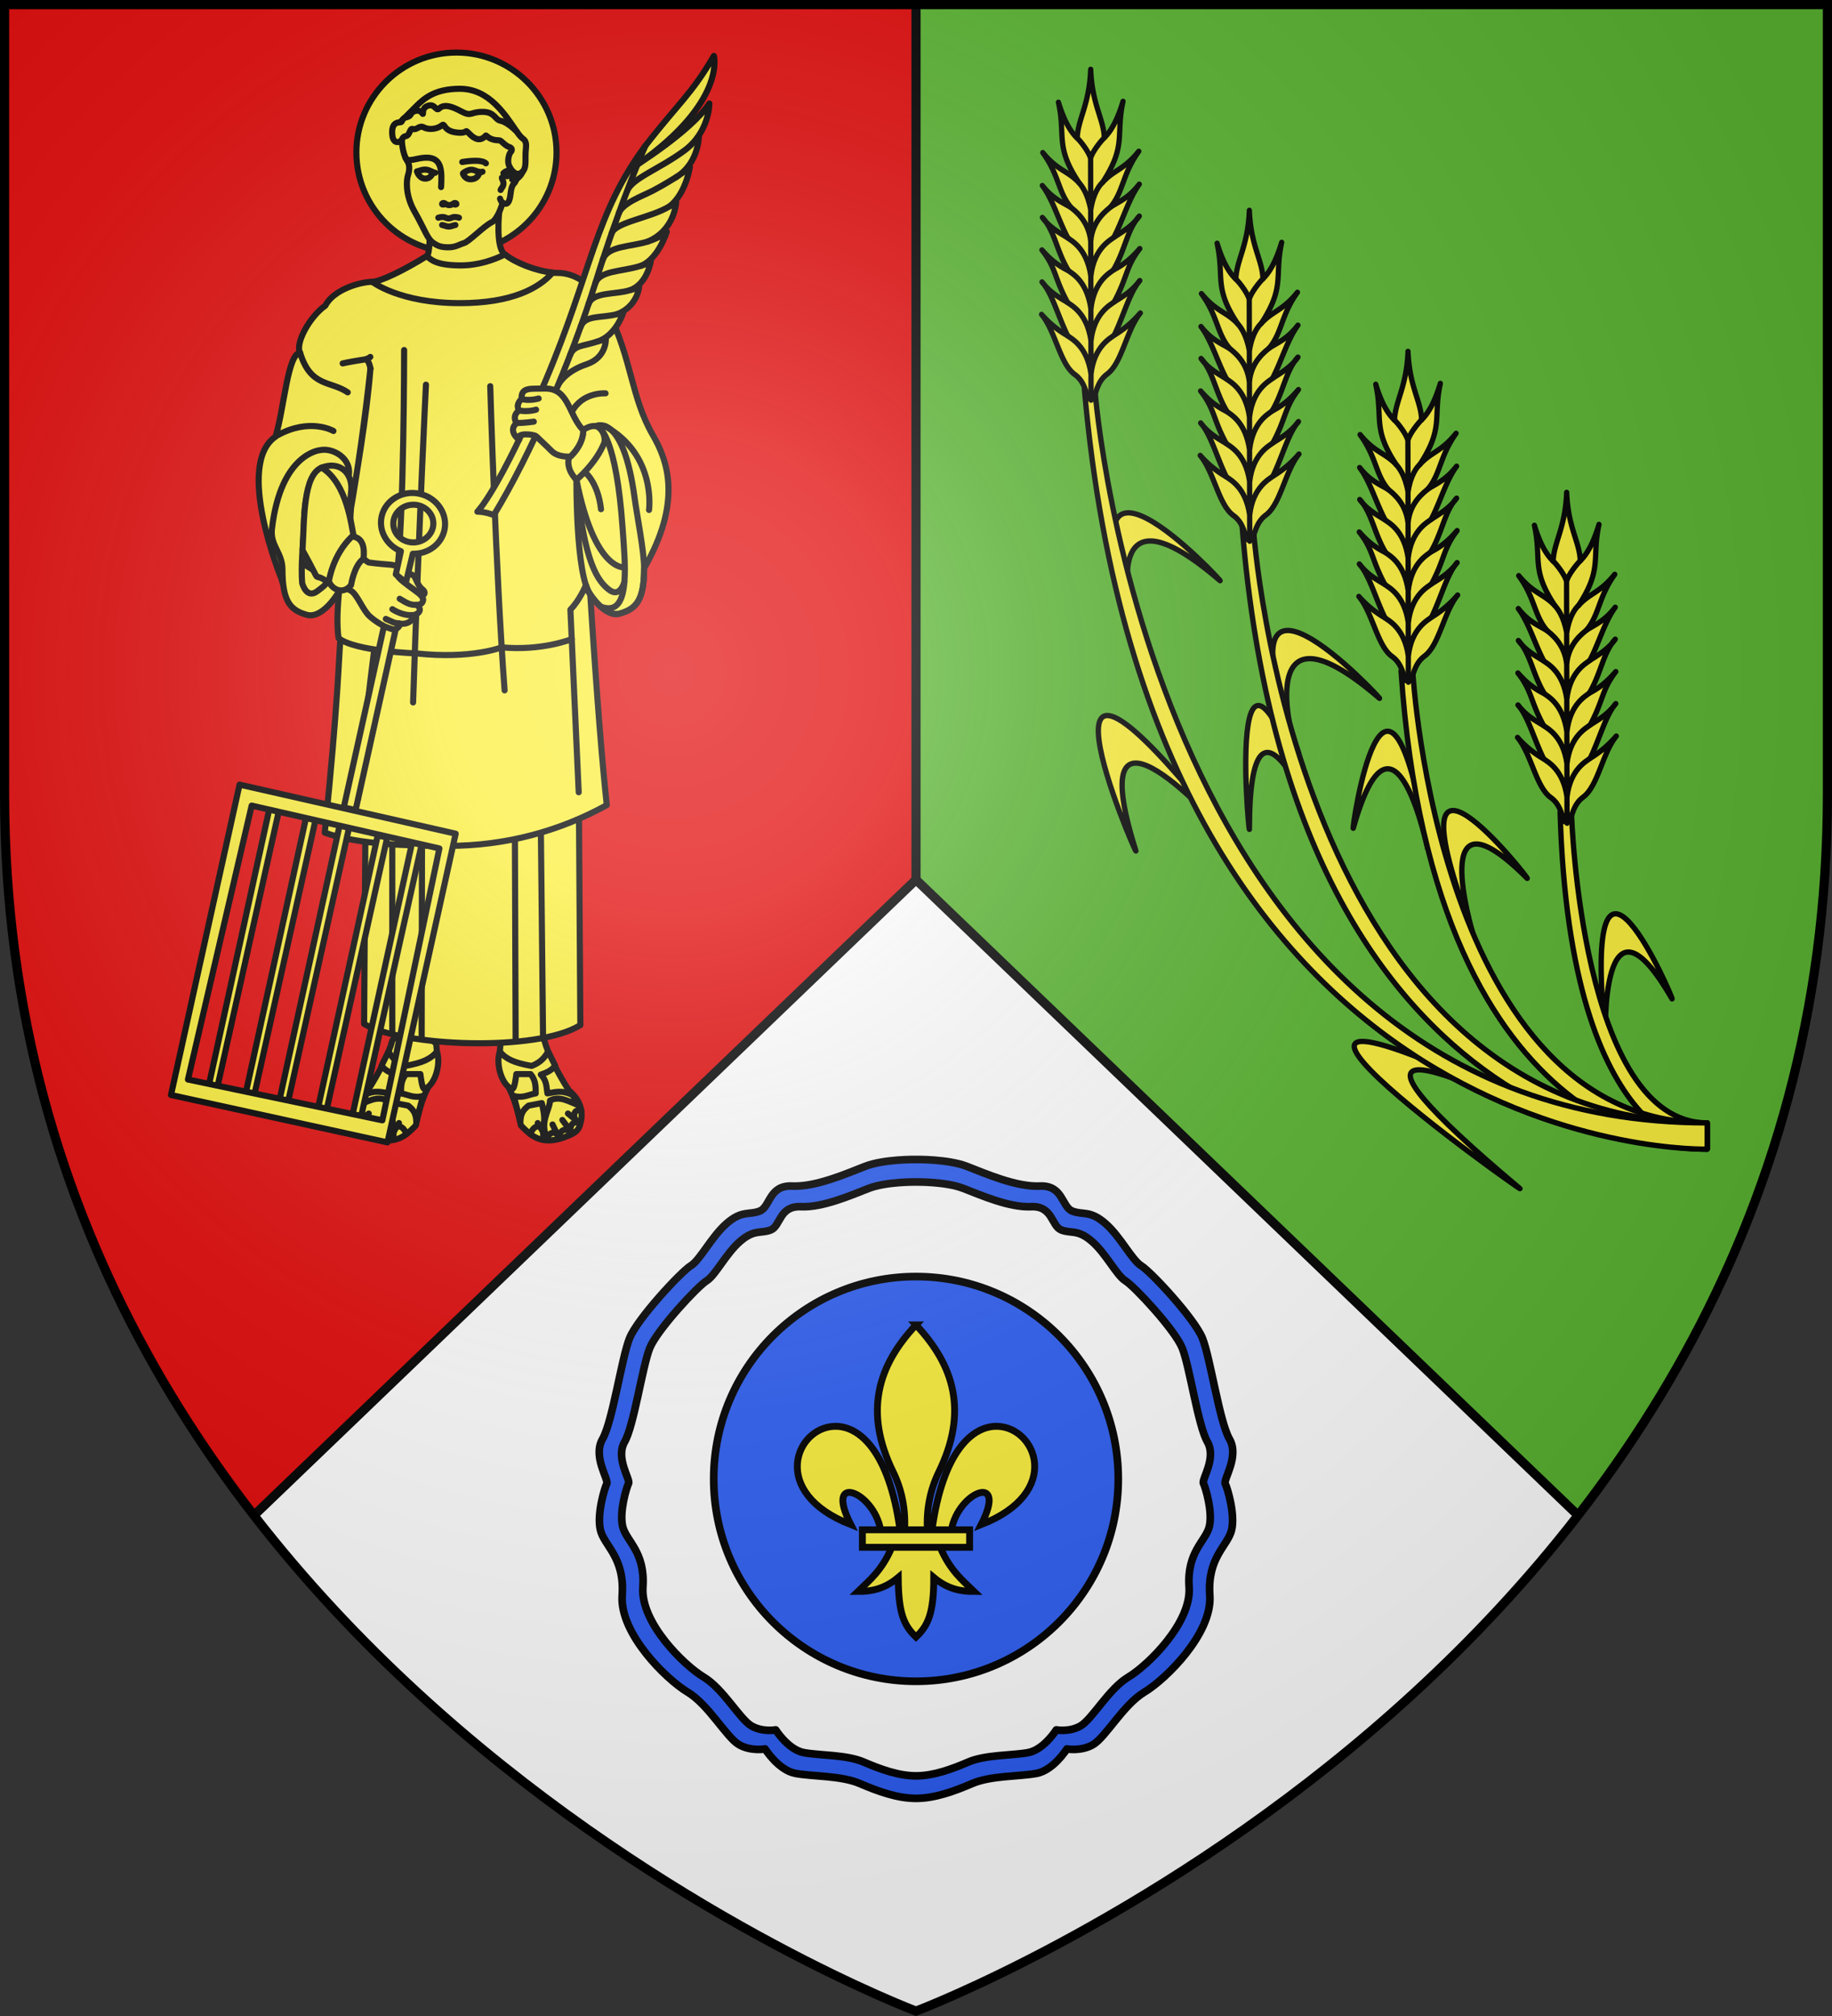 <svg xmlns="http://www.w3.org/2000/svg" xmlns:xlink="http://www.w3.org/1999/xlink" width="600" height="660" viewBox="-300 -300 600 660"><rect x="-300" y="-300" width="600" height="660" fill="#333333" stroke="none"/><radialGradient id="d" cx="-80" cy="-80" r="405" gradientUnits="userSpaceOnUse"><stop offset="0" stop-color="#fff" stop-opacity=".31"/><stop offset=".19" stop-color="#fff" stop-opacity=".25"/><stop offset=".6" stop-color="#6b6b6b" stop-opacity=".125"/><stop offset="1" stop-opacity=".125"/></radialGradient><path fill="#5ab532" d="M-298.5-298.5h597V-40C298.5 246.31 0 358.5 0 358.5S-298.5 246.31-298.5-40z"/><path fill="#fcef3c" stroke="#000" stroke-linecap="round" stroke-linejoin="round" stroke-width="1.75" d="M125.286-53.544c-1.203 1.104-17.384-55.614 26.52-17.83 1.279.885-56.045-60.9-26.52 17.83m42.29 31.231c.231 1.943-10.816-54.704-24.368-6.526-.665 1.406 10.552-76.41 24.369 6.526m-94.502-69.75c-1.203 1.105-17.385-55.612 26.519-17.829 1.28.885-56.044-60.9-26.52 17.83m27.638 64.133s-47.848-54.159-28.683 6.52c.306 2.046-42.079-96.211 28.683-6.52m31.216-.552s-22.73-56.649-22.73 0c-.25 1.842-8.644-92.136 22.73 0m50.415 33.878s-15.453-51.105 17.84-17.83c1.279.885-47.364-60.9-17.84 17.83m43.419 34.223s-1.693-53.36 21.848-12.608c1.006 1.186-29.98-71.077-21.849 12.608m-22.12 24.092-3.319.221c-29.153-14.588-68.263-29.96-2.544 25.162 2.432 2.262-127.13-89.458 5.862-25.383"/><path fill="#fcef3c" stroke="#000" stroke-linecap="round" stroke-linejoin="round" stroke-width="1.75" d="M214.685-33.62s3.031 101.238 44.44 101.238v8.588s-44.974.92-48.175-110.331z"/><path fill="#fcef3c" stroke="#000" stroke-linecap="round" stroke-linejoin="round" stroke-width="1.75" d="M162.729-79.74s8.3 147.358 96.396 147.358v8.588s-89.486 3.141-100.268-156.582z"/><path fill="#fcef3c" stroke="#000" stroke-linecap="round" stroke-linejoin="round" stroke-width="1.75" d="M110.508-126.856s13.09 194.474 148.617 194.474v8.588s-135.754 4.72-152.343-204.25z"/><path fill="#fcef3c" stroke="#000" stroke-linecap="round" stroke-linejoin="round" stroke-width="1.75" d="M58.66-171.743s18.311 239.36 200.465 239.36v8.589S77.44 81.19 55.145-172.643z"/><g id="a" stroke="#000" stroke-linecap="round" stroke-linejoin="round" stroke-width="1.444"><path d="M71.72 77.905c.809-2.403 1.22-4.216 3.22-5.667 3.487-2.53 4.445-10.128 7.736-14.091a24 24 0 0 1-6.183 5.064c2.269-4.685 3.579-9.96 5.975-12.637-2.011 2.606-4.042 3.631-6.07 4.874 3.114-5.72 2.654-8.13 5.987-12.337-1.522 1.698-3.174 3.383-6.277 4.906 2.772-4.592 3.174-9.372 6.069-12.479-1.654 2.328-4.054 3.61-6.028 4.85 2.166-4.126 3.473-9.016 5.945-12.304-2.523 3.187-4.62 3.873-6.833 5.24 3.067-3.563 2.765-7.644 6.628-12.92-3.564 4.322-5.857 4.22-8.572 7.122 5.68-8.577 2.979-10.84 4.665-18.818-1.343 4.498-2.832 6.936-4.39 8.422-.203-4.446-3.007-7.673-3.438-15.998-.23 8.325-2.955 11.552-3.05 15.998-1.594-1.486-3.142-3.924-4.594-8.422 1.88 7.977-.768 10.241 5.121 18.818-2.785-2.903-5.076-2.8-8.744-7.121 3.99 5.275 3.787 9.356 6.94 12.919-2.245-1.367-4.359-2.053-6.96-5.24 2.553 3.288 3.978 8.178 6.243 12.303-2.004-1.239-4.434-2.52-6.145-4.849 2.97 3.107 3.489 7.887 6.372 12.48-3.14-1.525-4.833-3.209-6.396-4.907 3.434 4.207 3.033 6.618 6.285 12.337-2.058-1.243-4.113-2.268-6.187-4.874 2.46 2.676 3.899 7.952 6.281 12.637a24.8 24.8 0 0 1-6.305-5.064c3.387 3.963 4.528 11.562 8.077 14.091 2.035 1.451 2.49 3.264 3.358 5.667z" style="fill:#fcef3c;fill-rule:evenodd;stroke:#000;stroke-width:1.263;stroke-linecap:round;stroke-linejoin:round" transform="matrix(-1.367 .019 .018 1.403 153.092 -280.214)"/><path fill="none" stroke-width="1.263" d="M71.01 72.233c.855-6.67 4.764-8.4 5.483-9.022m-5.577 1.258c.855-6.67 4.764-8.4 5.483-9.021m-5.562 1.591c.855-6.67 4.552-8.4 5.271-9.021m-5.355 1.391c.855-6.67 4.678-8.4 5.396-9.022m-5.477.875c.429-4.95 3.87-7.316 4.589-7.938m-4.684.609c.69-4.055 2.188-5.785 2.74-6.407m-2.865-5.567c.264-1.44 2.422-4.206 3.14-4.828M71.01 72.233c-.856-6.67-4.971-8.4-5.69-9.022m5.596 1.258c-.856-6.67-4.971-8.4-5.69-9.021m5.611 1.591c-.855-6.67-4.782-8.4-5.5-9.021m5.416 1.391c-.856-6.67-4.924-8.4-5.642-9.022m5.56.875c-.429-4.95-4.125-7.316-4.843-7.938m4.75.609c-.69-4.055-2.228-5.785-2.947-6.407m2.82-5.567c-.263-1.44-2.629-4.206-3.347-4.828m3.98 61.174-.632-56.347" transform="matrix(-1.367 .019 .018 1.403 153.092 -280.214)"/></g><use xlink:href="#a" width="100%" height="100%" stroke-width=".866" transform="translate(51.963 46.166)"/><use xlink:href="#a" width="100%" height="100%" stroke-width=".866" transform="translate(103.926 92.331)"/><use xlink:href="#a" width="100%" height="100%" stroke-width=".866" transform="translate(155.889 138.497)"/><path fill="#e20909" d="M-298.5-298.5H0v657S-298.5 246.31-298.5-40z"/><use xlink:href="#c" width="100%" height="100%" transform="matrix(-1 0 0 1 -293.215 0)"/><g id="c"><path d="M-121.711 40.634c1.091 4.23 4.507 10.904 8.017 16.331 3.79 3.122 4.869 7.037 3.78 10.84-.575 3.016-3.169 3.715-5.821 4.719-7.162 2.365-10.436-.753-13.659-4.06-1.193-5.333-2.379-10.665-6.18-15.998-1.406-3.302-.797-7.106-.5-10.832l9.185-7z" style="fill:#fcef3c;fill-rule:evenodd;stroke:#000;stroke-width:2;stroke-linecap:round;stroke-linejoin:round"/><path d="M-120.454 44.3c-1.102 1.67-2.206 3.422-5.433 4.666-5.92-1.03-8.44-2.344-10.421-4.666-1.468 4.211.842 11.301 4.075 12.165.806.216 1.336-4.832 1.336-4.832h4.677c1.75 2.11 1.646 4.221 1.67 6.332-2.34.36-4.053 1.655-7.182.833l2.171 8.333c.086-2.886 1.255-4.053 2.672-5.166l4.343-.834c1.9 7.98-.397 5.748.668 11.832h1.336c-3.146-5.13.697-9.756.668-12.665 3.23-1.737 6.458.508 9.687 1.667l-2.338-3.5c-3.677-1.745-5.773-.861-8.184-.5-.371-2.055-.138-4.11-2.171-6.166 2.493-.767 3.964-1.788 4.677-3z" style="fill:#fcef3c;fill-rule:evenodd;stroke:#000;stroke-width:2;stroke-linecap:round;stroke-linejoin:round"/><path fill="none" stroke="#000" stroke-linecap="round" stroke-linejoin="round" stroke-width="2" d="m-110.097 67.708-3.89-3.158m1.35 6.365-3.188-4.256m-1.21 5.638-2.004-4.166m-4.845-.462c.985 1.864 2.666 3.724 2.713 5.276"/><path fill="none" stroke="#000" stroke-linecap="round" stroke-linejoin="round" stroke-width="2" d="M-109.614 63.64c-2.825-.85-2.667 2.347-1.687 3.28m-10.516 5.5c-.46-5.803-3.908-3.613-4.428-1.076m9.084.622c-1.483-2.545-3.729-.264-3.65 1.085m7.534-2.043c-1.484-2.545-3.73-.264-3.652 1.084m6.742-4.17c-2.482-1.592-3.44 1.46-2.756 2.625"/></g><g stroke="#000" stroke-linecap="round" stroke-linejoin="round" stroke-width="2"><path fill="#fcef3c" fill-rule="evenodd" d="m-180.252-39.08-.498 74.296c12.153 7.333 56.492 9.343 70.82.383l-.499-76.594z"/><path fill="none" d="m-122.897-31.78.748 71.255m-9.227-69.341.25 70.354m-30.657-70.69-.119 70.149m-9.622-73.666v71.91"/><g fill="#fcef3c"><path d="M-183.279-250.092c0 18.032 14.703 32.702 32.775 32.702s32.775-14.67 32.775-32.702-14.703-32.702-32.775-32.702-32.775 14.67-32.775 32.702M-188.516-90.659c-.536 5.638-.626 19.293-5.125 63.267 11.233 3.986 27.893 4.31 40.49 4.31 18.814 0 36.495-4.843 51.88-13.343-1.298-11.964-3.107-32.787-5.417-69.004-.534-.727-1.005-1.76-1.42-3.023z"/><path d="M-178.676-179.35c-2.5 31.875-12.845 71.768-10.444 88.26 5.448 4.352 25.407 4.998 25.407 4.998 18.08 1.976 27.986-1.977 27.986-1.977 13.375 1.234 22.977-2.705 22.977-2.705l-.44-9.651c3.097-3.09 5.082-8.027 5.082-8.027.415 1.263.886 2.296 1.42 3.023 0 0 4.83 7.666 9.659 6.301 5.332-1.507 7.987-4.263 7.987-14.827 12.445-21.684 7.83-35.004 2.88-43.554-7.246-12.51-6.874-25.02-14.675-40.403-5.48-10.805-12.631-12.726-16.315-12.726-5.82 0-14.169-3.177-17.74-6.27-2.817-2.44-1.618-13.653-1.618-13.653l-22.746 7.259s.019 6.547-.929 7.135c-7.616 4.726-15.293 8.433-17.893 8.433-4.025 0-12.755 2.595-15.356 7.784-5.24 3.685-9.985 12.492-8.28 15.438-4.083.335-5.169 17.943-8.03 27.453-13.48 9.216 1.883 46.45 1.883 46.45 2.292 9.276 12.34 12.108 17.372-.755 2-.382 8.13-33.805 11.813-67.987z"/></g><path fill="none" d="M-178.676-179.35s-.455-2.993-1.755-2.993m67.681 91.569 2.285 50.15m-97.45-76.04c.416-1.038-3.63-22.13 13.16-31.032m3.967-11.202s-7.599-4.51-18.373 1.43m21.393-23.556s1.393-.392 7.337-1.319c0 0 1.21-.302 1.714-.805m11.076-2.258s0 56.286-2.431 73.8m-31.642-72.906c3.482 11.33 9.9 9.085 15.6 12.963m46.672-2.021s1.733 59.554 4.705 99.586m-25.756-100.08s-2.23 44.356-4.21 104.033m63.03-101.192s-7.615-.556-11.051 6.116m25.292 32.063s2.524-18.086-14.465-27.484m-6.605 15.009s4.352 3.332 5.343 12.228m7.554 19.027s-9.658 1.235-15.603-28.665M-177.434-87.328c-1.446 11.309-3.756 30.456-5.35 48.928"/><path fill="#fcef3c" d="M-128.792-243.874c-.558 1.529-2.084 2.547-2.084 2.547-.159.568-.45 1.092-.796 1.438-1.3 1.297-.883 3.938-1.625 5.652-.743 1.715-2.09.603-2.09.603-.836 2.965-2.322 5.791-3.483 6.348-2.628 1.258-7.522 6.393-9.148 6.857-1.626.463-2.694 1.39-5.155 1.39-2.46 0-3.436-.464-4.783-1.344-2.145-1.402-2.554-3.753-6.362-10.518-3.123-5.548-2.46-10.379-2.136-11.444.325-1.065.976-3.29-.175-4.978-1.649-2.421-1.782-6.874-1.782-6.874l-.55-5.755 5.34-5.328c2.646-2.642 6.222-5.653 14.21-5.653 9.752 0 14.926 8.646 18.654 14.006z"/><path fill="#fcef3c" d="M-133.25-245.727c-.734-1.522 0-3.939.418-4.356s.929-1.39-.419-1.807c-1.346-.417-2.646-2.178-3.204-2.178-3.583 0-4.199-1.825-4.458-1.529-1.764 2.019-3.599 1.135-5.154-.417-2.288-2.282 0 0-4.69-.649-4.1-.566-3.44-3.2-4.505-2.316-1.428 1.185-4.18 1.621-5.897.694-1.577-.85-2.276.973-3.623.51-1.128-.388-.835 2.132-2.413 2.365-.917.135-1.215 1.212-1.215 1.212-1.424 1.421-2.821.57-3.058-1.214-.549-4.114 1.36-4.54 2.507-4.54 1.01 0 .233-1.252 2.136-1.668 1.623-.356 1.13-1.359 2.345-1.877 2.013-.857 2.717.533 2.95.765.231.231-.419-1.761 1.439-2.549 2.57-1.09 2.833 1.9 3.9.834 1.795-1.79 4.758-.41 7.291.927 3.452 1.822 2.864.139 6.92.139 4.086 0 3.993 2.548 5.943 2.92 1.587.3 3.607 1.856 5.281 3.534.656.943 1.342 1.862 2.103 2.396 1.115.78 1.01 2.112.855 3.567-.297 2.79.376 5.723-.994 7.09-.883.88-2.693 1.807-4.459-1.853z"/><g fill="none"><path d="M-136.222-234.97s.24 1.032.836 1.335M-148.378-243.23c0-.183 1.785-1.354 3.023-1.2.763.095 1.901.698 2.383.741 0 0-.184 2.224-2.707 2.377-2.04.123-2.7-1.736-2.7-1.919zm-9.832-.398c-.71-.367-1.87-1.093-3.398-.779-.753.155-1.343.46-1.825.504 0 0 .664 2.376 2.707 2.376s2.516-2.1 2.516-2.1z"/><path d="M-135.619-241.836c0 .649.511.904.511 1.923s-.735 1.506-.93 2.109m-22.172-5.823c.304.158.548.257.75.186m15.484-.339s-.3.21-.997.091m-6.717 14.966c-.746-.216-1.527-.371-2.238-.062-.71.31-1.136.31-1.136.31s-.427 0-1.136-.31c-.711-.309-1.493-.155-2.239.062m5.573 2.394c-.42 0-1.294.494-2.167.494s-1.747-.494-2.167-.494m3.953-6.973c0 .37.723.355.723.1 0-.182-.104-.34-.508-.34-.44 0-.882.695-1.83.695s-1.39-.695-1.83-.695c-.404 0-.508.158-.508.34 0 .255.722.27.722-.1m-1.063-5.445c.248-4.942.434-9.637-4.705-9.637-3.53 0-6.017 1.756-6.949.032m18.59 1.39s6.16-1.144 7.738.431m6.92 4.232c.302-.301 1.95-.834 1.695 1.088m1.376-.116c.737-1.566-2.026-4.192-4.256-1.968"/></g><g fill="#fcef3c"><path d="M-149.349-200.753c16.925 0 25.895-4.869 30.313-9.985-5.48-.545-12.31-3.261-15.612-5.968-3.545 1.775-8.605 3.597-14.453 3.597-7.678 0-9.737-1.714-11.083-3.058-7.616 4.726-15.294 8.433-17.894 8.433 0 0 8.916 6.981 28.729 6.981zM-71.396-259.071l.314 3.051s.244 9.304-7.434 14c0 0 3.344-2.224 4.459-3.337 0 0-1.24 8.65-6.564 12.85 0 0 1.633-.919 2.074-1.359 0 0-.372 9.267-9.38 12.973 0 0 4.41-1.343 6.315-3.243 0 0-2.786 9.081-8.637 11.213 0 0 2.577-.719 3.39-1.53 0 0-1.115 7.46-6.826 9.453 0 0 2.484-.58 3.018-1.112 0 0-.48 6.348-7.167 8.943 0 0 1.3-.34 2.044-.71 0 0-2.354 7.752-8.576 9.698 0 0 1.92-.525 2.786-.895 0 0 .348 6.123-6.362 8.355-5.572 1.853-8.57 5.094-9.461 7.214l-.291-2.488 15.278-46.102 5.386-13.066 1.858-4.516 8.637-7.855z"/><path d="M-67.68-266.114s.085 9.352-8.266 15.475c-8.388 6.15-17.077 9.006-18.725 13.266l-.5-2.306 2.407-5.5s18.954-11.668 25.083-20.935"/><path d="M-66.195-281.682s4.054 14.999-24.746 35.344l-1.823 1.16 4.094-7.036c10.773-13.9 15.024-16.719 22.475-29.469"/><path d="M-143.653-132.488s7.059-6.857 22.29-42.812c15.232-35.955 16.161-54.674 32.693-76.914 0 0-7.987 17.977-16.16 44.295-8.173 26.317-21.362 56.712-33.436 76.543 0 0-2.786-1.112-5.387-1.112"/></g><g fill="none"><path d="M-104.366-188.181c-4.644 1.575-7.636 1.127-8.916 4.412m15.448-13.4c-5.14 1.39-10.548.178-11.994 4.142M-93.686-205c-4.736 1.528-12.156.452-13.572 4.582m17.009-12.505c-6.316 1.946-13.447 1.429-14.836 5.817m17.158-13.787c-5.82 1.792-13.13 1.347-14.67 5.963m21.976-17.577c-6.254 3.892-17.763 5.169-19.047 8.882m21.152-18.396s-4.334 2.718-7.678 4.448c-3.343 1.73-9.908 4.03-11.155 7.41M-95.495-109.532c-.491 6.149-2.415 10.23-7.812 8.105"/><path d="M-103.53-159.732s5.365 3.067 7.43 32.495c.399 5.691 1.024 12.453.605 17.705v-.007s-1.348 5.379-4.94 2.69c-3.59-2.69-8.42-8.65-10.773-36.08 0 0-.248 31.014 4.52 37.5 0 0 4.83 7.667 9.659 6.302 5.331-1.507 7.986-4.263 7.986-14.827 0-5.622-2.352-17.36-3.095-22.92-3.81-28.513-12.78-23.594-12.78-23.594.493.095.969.318 1.388.736"/></g><g fill="#fcef3c"><path d="M-103.53-159.732c2.042 2.039 1.486 4.572 1.486 4.572-2.725 6.92-9.164 12.23-9.164 12.23s-3.468-3.211-2.477-7.165c0 0 4.707-3.706 4.707-9.144 0 0 2.152-1.6 4.06-1.232.493.095.969.32 1.388.739"/><path d="M-108.978-159.238s-1.518-1.05-3.746-5.869c-2.23-4.818-4.07-7.888-9.195-7.69-4.088.156-7.533-.593-7.245 3.406 0 0-2.136 1.684-.835 3.786 0 0-2.462 1.472-.836 4.112 0 0-3.065 2.317.836 5.468-1.393-2.502 4.922-1.853 5.665-1.112s2.833 2.64 5.016 4.819 6.143 1.775 6.143 1.775c1.218-1.14 4.197-4.37 4.197-8.695zM-170.718-110.892l-16.7 75.254 3.885.821 16.475-74.226"/><path d="M-170.037-111.94c1.114 2.756 8.502 5.9 8.64 8.268-.155 1.008-.58 1.693-2.217 1.67 2.395 1.53.517 3.558-1.78 3.386 1.535.731-.508 3.447-4 2.71.94.331-.548 2.292-2.119 1.909-1.007-.387-1.713-.546-2.604-.968-1.626-.839-3.388-2.007-4.668-3.146-2.391-2.03-4.099-7.205-6.31-8.526-6.787-3.235-16.022-8.623-22.89-13.99-.827-7.771 3.372-11.782 3.871-19.27 10.904 7.516 20.13 21.428 24.877 24.05 7.345.994 7.961.32 9.886 1.686 1.97 1.763 3.452 1.766 4.932 2.66.618.764 1.23 3.285 2.735 4.393 1.143.884.969 1.893-.31 2.17-1.37-1.583-7.23-4.91-8.043-7.001z"/></g><path fill="none" d="M-169.297-95.911c-1.815-.067-2.464-.695-4.341-1.469m8.64-1.245c-2.119.176-4.765-.791-6.495-1.934m7.805-1.436c-2.12.147-3.532-.864-5.405-1.98m45.501-65.56s-3.07.929-5.572.143m4.737 3.5s-2.415.842-5.573.286m4.83 3.65s-3.158.463-5.666.463"/><g fill="#fcef3c"><path d="M-164.781-138.613c-4.877-.083-9.25 3.1-10.243 7.78-1.002 4.723 1.756 9.431 6.322 11.293l-1.665 7.57 3.31 2.65 2.255-9.4c4.93.144 9.367-3.058 10.369-7.78 1.135-5.35-2.567-10.662-8.24-11.86-.71-.15-1.412-.241-2.108-.253zm-.106 3.848c3.612-.144 6.671 2.505 6.808 5.91.136 3.404-2.69 6.29-6.302 6.434s-6.671-2.504-6.807-5.909c-.138-3.405 2.69-6.29 6.301-6.435M-176.3-26.48l-19.788 90.35 2.8.612 20.1-90.281zm11.257 2.364-19.789 90.35 2.801.613 20.1-90.282zm-34.726-8.188-19.789 90.35 2.8.613 20.1-90.282zm11.17 1.727-19.79 90.35 2.8.613 20.101-90.281zm-23.18-4.64-19.789 90.35 2.8.613 20.101-90.281z"/><path d="m-244 58.482 22.459-101.61 70.783 16.063L-173.098 74zm5.561-5.068 63.666 13.362 18.68-89.009-61.483-14.027zM-184.94-139.684c.303-5.536-3.826-9.479-9.721-7.232-4.318 4.36-5.846 10.052-5.771 20.09-.4 5.69-1.025 12.452-.606 17.704v-.007s1.348 5.38 4.94 2.69c3.59-2.69 8.805-5.816 11.158-33.245 0 0-.137 28.179-4.905 34.666 0 0-4.83 7.666-9.658 6.301-5.332-1.507-7.987-4.263-7.987-14.827 0-5.622-4.169-7.895-3.426-13.455 2.862-24.491 15.626-25.606 15.626-25.606 4.25-.97 10.516 2.663 9.504 8.286"/><path d="M-184.133-124.37c-.792-2.989-2.026-17.361-10.528-22.546-6.092 2.548-5.638 16.609-6.262 27.015 7.36 13.277 2.217 6.209 8.374 10.498 2.442-6.04 5.237-11.06 8.416-14.967"/><path d="M-184.719-124.373c-6.28 5.922-7.52 14.43-7.52 14.43-.036 1.698 3.927 5.452 7.21 1.507 0 0 1.004-6.562 4.087-8.627.405-3.653-.181-6.992-3.777-7.31"/></g></g><path fill="#fff" d="m0-12-216.875 208.156C-128.497 310.228 0 358.5 0 358.5s128.497-48.272 216.875-162.344z"/><g stroke="#000"><g stroke-linecap="round" stroke-linejoin="round" stroke-width="2.5"><path fill="#2b5df2" d="M-18.445 283.878c-6.09-2.61-15.487-2.262-21.055-3.306s-9.919-8.004-9.919-8.004-4.632.859-8.535-1.394c-4.168-2.407-9.91-13.049-16.87-17.225s-22.273-19.14-21.403-31.669-5.917-16.182-7.135-21.402 1.392-13.747 2.088-15.139-4.698-8.874-1.392-14.616c3.306-5.743 6.265-26.623 8.875-33.061s16.879-21.751 20.01-23.665c3.133-1.914 6.787-9.57 11.834-13.92s7.308-2.61 10.788-4.003 2.958-8.526 10.615-8.178c7.656.348 17.575-4.002 23.839-6.438S0 79.596 0 79.596s10.44-.174 16.705 2.262 16.183 6.786 23.839 6.438 7.135 6.786 10.615 8.178 5.742-.348 10.788 4.003c5.046 4.35 8.7 12.006 11.833 13.92 3.132 1.914 17.4 17.226 20.01 23.665s5.57 27.318 8.876 33.06-2.089 13.225-1.393 14.617 3.307 9.918 2.089 15.139c-1.218 5.22-8.005 8.874-7.135 21.402s-14.443 27.493-21.403 31.67-12.702 14.817-16.87 17.224c-3.903 2.253-8.535 1.394-8.535 1.394s-4.35 6.96-9.919 8.004c-5.568 1.044-14.965.696-21.055 3.306S6.09 288.75 0 288.75s-12.355-2.262-18.445-4.872"/><path fill="#fff" d="M-17.146 276.855c-5.661-2.427-14.396-2.103-19.572-3.074s-9.22-7.44-9.22-7.44-4.305.799-7.933-1.296c-3.875-2.237-9.212-12.13-15.682-16.011-6.47-3.882-20.704-17.793-19.896-29.438.809-11.646-5.5-15.043-6.632-19.895s1.294-12.779 1.941-14.073-4.367-8.249-1.294-13.586 5.824-24.748 8.25-30.733 15.69-20.218 18.601-21.997 6.308-8.897 11-12.94 6.793-2.427 10.028-3.72 2.75-7.926 9.867-7.603 16.337-3.72 22.16-5.984C-9.705 86.8 0 86.962 0 86.962s9.705-.162 15.528 2.103c5.823 2.264 15.043 6.308 22.16 5.984s6.632 6.309 9.867 7.603 5.338-.324 10.029 3.72c4.69 4.043 8.087 11.16 10.999 12.94 2.911 1.779 16.175 16.013 18.601 21.997 2.426 5.985 5.176 25.395 8.25 30.733 3.073 5.337-1.941 12.293-1.294 13.587s3.073 9.22 1.94 14.072c-1.132 4.852-7.44 8.249-6.631 19.895.808 11.646-13.426 25.556-19.896 29.438s-11.807 13.774-15.681 16.011c-3.629 2.095-7.934 1.296-7.934 1.296s-4.044 6.47-9.22 7.44-13.911.647-19.572 3.074C11.484 279.28 5.66 281.383 0 281.383s-11.484-2.102-17.146-4.529"/><path fill="#2b5df2" fill-opacity=".98" d="M66.25 184.173c0 36.589-29.661 66.25-66.25 66.25s-66.25-29.661-66.25-66.25 29.661-66.25 66.25-66.25 66.25 29.661 66.25 66.25"/></g><path fill="#fcef3c" stroke-width="2.25" d="M-17.557 200.834h35.114v5.722h-35.114zM0 133.756c-12.644 13.402-17.044 28.606-7.463 48.177 2.76 5.64 4.09 11.997 3.735 18.9h7.456c-.355-6.903.974-13.26 3.735-18.9 9.582-19.57 5.18-34.775-7.463-48.177zm-26.624 33.192c-12.788.307-21.563 21.73 5.274 32.187-8.849-17.308 7.51-10.85 9.742 1.699h6.361c-3.524-25.537-13.195-34.082-21.378-33.886zm53.249 0c-8.183-.196-17.854 8.35-21.378 33.886h6.361c2.233-12.548 18.591-19.007 9.742-1.699 26.837-10.458 18.063-31.88 5.275-32.187zm-34.552 39.608c-3.231 7.566-7.211 10.726-11.082 14.461 4.356.02 8.692-.815 13.191-4.584.076 11.629 1.772 15.604 5.818 19.51 4-3.784 5.832-7.869 5.818-19.51 4.5 3.769 8.835 4.604 13.19 4.585-3.87-3.736-7.85-6.897-11.08-14.462z"/><path fill="none" stroke-linejoin="round" stroke-width="3" d="M-216.875 196.156 0-12l216.875 208.156M0-12v-286.5"/></g><path fill="url(#d)" d="M-298.5-298.5h597v258.543C298.5 246.291 0 358.5 0 358.5S-298.5 246.291-298.5-39.957z"/><path fill="none" stroke="#000" stroke-width="3" d="M-298.5-298.5h597v258.503C298.5 246.206 0 358.398 0 358.398S-298.5 246.206-298.5-39.997z"/></svg>